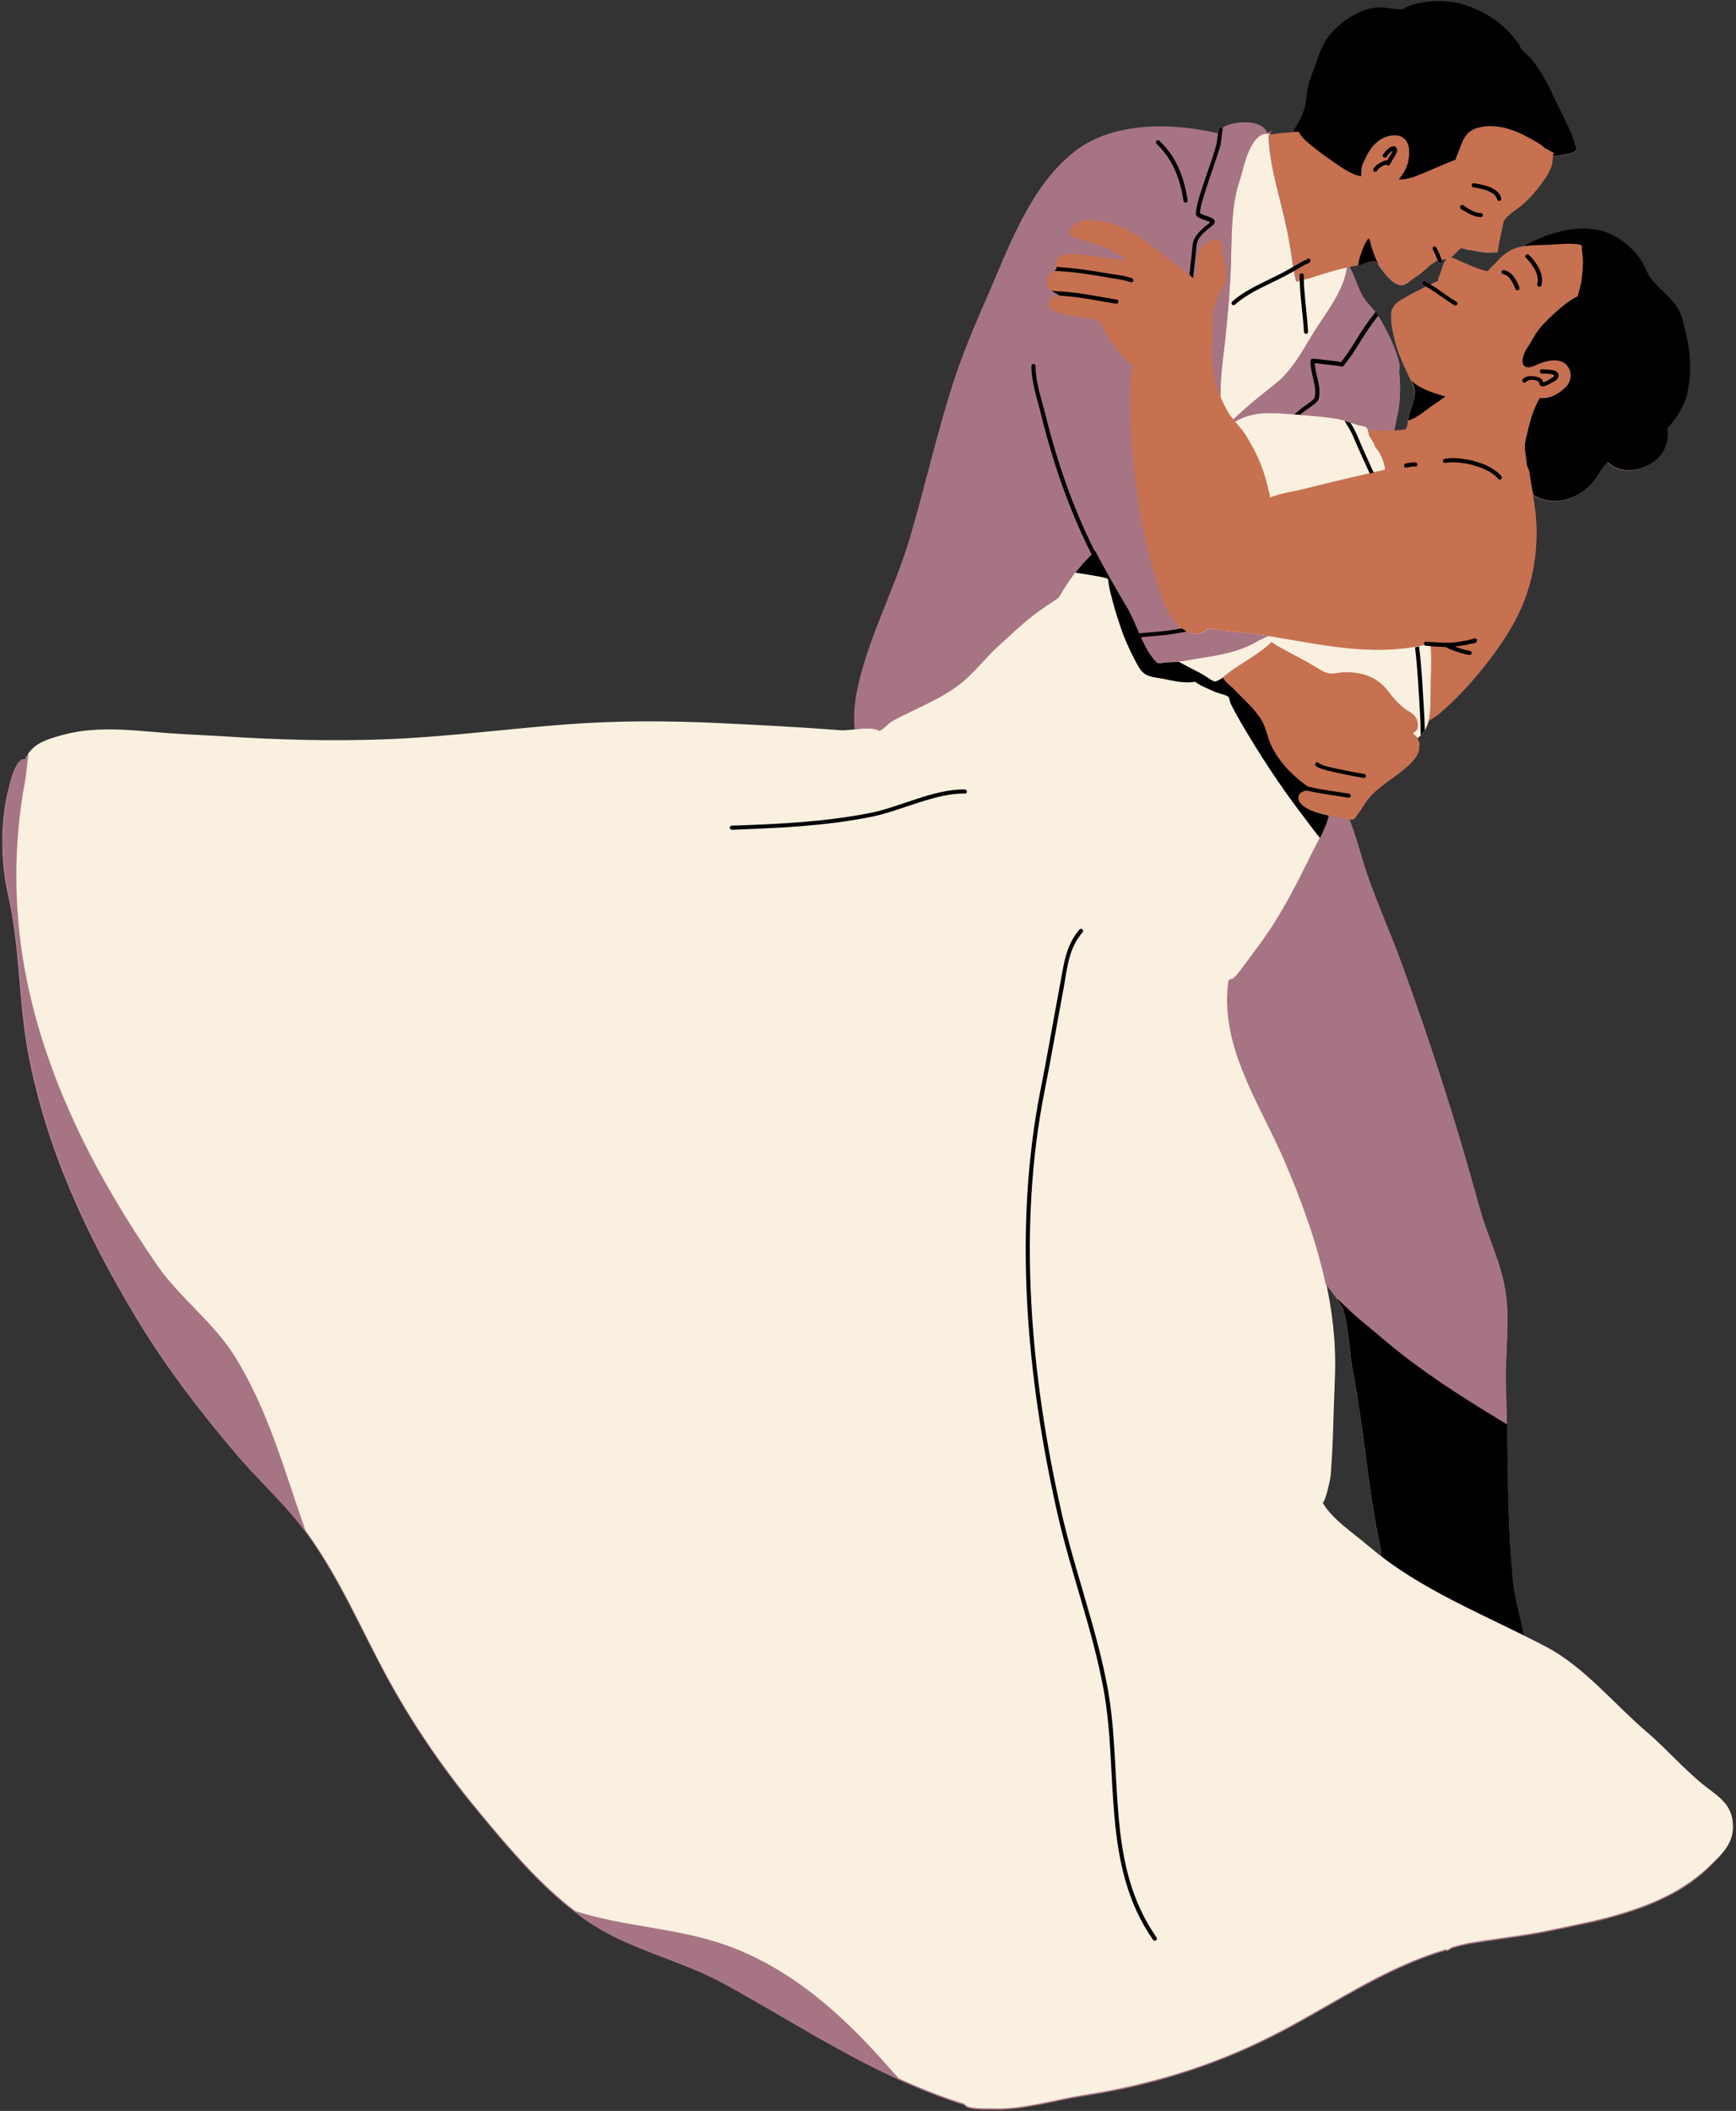<?xml version="1.0" encoding="UTF-8" standalone="no"?><svg xmlns="http://www.w3.org/2000/svg" xmlns:xlink="http://www.w3.org/1999/xlink" fill="#000000" height="1079.4" preserveAspectRatio="xMidYMid meet" version="1" viewBox="-1.4 -0.6 888.0 1079.4" width="888" zoomAndPan="magnify"><rect x="-1.4" y="-0.6" width="888.0" height="1079.4" fill="#333333" stroke="none"/><g id="change1_1"><path d="M884.5,929.2c-1.5-8.2-8-12-14-16.7c-10.5-8.3-19.4-18.8-29.6-27.5c-16.5-14.1-32.2-33.5-51.5-43.6 c-3.8-2-7.6-3.9-11.4-5.8c0,0,0,0,0,0c-1.8-9.6-4.8-18.8-5.7-28.6c-0.3-3-0.5-6-0.7-8.9c0-0.6-0.1-1.3-0.1-1.9 c-0.2-2.9-0.4-5.7-0.5-8.6c0-0.5,0-1-0.1-1.5c-0.1-2.6-0.2-5.2-0.3-7.8c0-0.5,0-1-0.1-1.6c-0.1-2.8-0.2-5.7-0.3-8.5 c0-0.7,0-1.5-0.1-2.2c-0.1-2.6-0.1-5.3-0.2-7.9c0-0.5,0-1,0-1.6c0-2.5-0.1-5-0.1-7.5c0-1.3,0-2.6-0.1-3.9c0,0,0-0.1,0-0.1 c-0.1-5.7-0.2-11.4-0.3-17.1c0,0,0,0,0,0c-0.1-6.6-0.3-13.3-0.5-20c-0.5-15.3,2-30.7,0.1-46c-2-16.2-9.4-29.6-13.6-45.1 c-11.4-41.7-24.3-82-39.1-122.8c-5.9-16.4-13.2-32.4-18.8-48.9c-2.8-8.3-5.1-17.9-8.6-26.6c0.5,0,0.9,0,1.4,0 c1.2-0.1,1.9-1.6,2.5-2.4c2.2-2.7,3.8-6,6-8.6c5.5-6.5,13.7-10.6,19.9-16.4c2.3-2.1,5.2-5.1,5.7-8.3l0.2-2.7 c0.3,0.2-0.1-0.7-0.2-1.1c-0.1-0.7-0.5-1.4-0.9-2c0.6-0.5,1.2-1,1.7-1.5c0,0,0,0,0,0c0.1-0.1,0.2-0.2,0.3-0.3 c0.1-0.1,0.2-0.2,0.3-0.3c0.2-0.3,0.5-0.5,0.7-0.8c0.1-0.1,0.2-0.2,0.3-0.4c0.2-0.3,0.4-0.5,0.5-0.8c0,0,0,0,0,0 c0,0,0.1-0.1,0.1-0.1c0.8-1.5,1.4-3,1.8-4.5c2.1-1.5,4.3-2.7,6.2-4.4c7.1-6.1,13.8-13.2,19.8-20.4c8.3-10.1,16.5-21.6,21.7-33.6 c6.7-15.3,8.8-32.9,6.9-49.3c-0.3-2.6-0.7-5.3-1.1-7.9c0,0,0,0,0,0c5.2,3,11.1,4.1,18,1.9c4.8-1.5,9.5-4.7,12.6-8.6 c2.7-3.4,4.4-7.3,7.6-10.1c7.9,8.1,24.3,3.5,28.9-6.7c1.4-3.2,2.2-7,1.4-10.4c4.8-5.2,8.7-11.4,10.2-17.8c2.5-10.7,1.8-22-1-32.5 c-0.9-3.5-1.5-7.4-3.3-10.6c-3.6-6.4-10.1-10.5-14.4-16.3c-1.9-2.6-2.9-5.8-4.6-8.6c-3.1-5.3-8.5-9.8-13.8-12.8 c-11.7-6.5-26.3-3.9-38.1,1c-2.8,1.2-5.7,2.4-8.2,4.2c-1.9,0.3-3.7,0.8-5.4,1.5c-3.8,1.6-7,4.7-9.6,7.7c-0.9,1-2.5,2.2-3.1,3.4 c-0.3,0.7-4.1-0.6-4.6-0.8c-3.3-1.2-6.5-2.6-9.8-4c-1.5-0.6-3.1-1.7-4.7-1.9c-0.2,0-0.3,0-0.5,0c1.4-0.7,2.3-1.9,3.4-3 c0.5-0.5,1.4-1.4,1.9-1.8c0.5-0.4,2.9,0.5,3.4,0.6c3.8,0.4,7.4,1.6,11.3,1.6c0.9,0,1.8-0.1,2.7-0.2c0.1,0,1.5,0,1.5,0 c0.4-3.8,1.4-7.7,2.2-11.5c0.3-1.4,0.5-3.9,1.4-5.1c2.3-3.1,6.5-5.5,9.3-7.9c3.6-3.1,6.6-6.6,9.4-10.4c2.3-3,4.4-6.2,5.5-9.9 c0.2-0.9,0.3-2.9,0.6-4.4c0.5,0,1.1,0.1,1.5,0.1c1.8-0.1,3.6-0.6,5.4-0.9c1.3-0.2,2.6-0.6,3.8-1.1c0.6-0.2,1.1-1.3,1.5-0.9 c-0.2-0.1-0.4-1.8-0.5-2c-0.7-1.9-1.1-3.9-1.9-5.8c-2.9-7-6.5-13.6-9.7-20.5c-2.8-6.2-6.5-12.6-10.6-17.9c-1.7-2.2-4.1-3.6-5.7-5.7 c-0.4-0.5-0.4-1.3-0.8-1.9c-1.5-2.2-3.2-4.3-5-6.3c-6.8-7.4-17.3-13.3-27.2-15.4c-6.5-1.4-14.3-1-20.8,0.5c-1.6,0.4-3.1,0.9-4.6,1.6 c-0.7,0.3-1.9,1.3-2.7,1.3c-4.5,0-8.9-1.4-13.5-0.9c-8.8,1-18.1,7.5-23.5,14.2c-3.9,4.9-5.9,10.9-7.8,16.7c-1.1,3.2-2.5,6.4-3.2,9.7 c-0.7,3.2-0.8,6.5-1.5,9.7c-1,4.5-3.2,8.6-5.8,12.3l0.1,1c-4.4,0.3-8.8,0.6-13.1,1.4c0.4-0.1,0.9-0.2,1.4-0.2 c-0.4-0.2-0.8-0.3-1.4-0.4c0.1,0,0.2,0,0.4,0.1c0.3-0.4,0.7-0.7,1-1c0.1-0.1,0.7-0.6,0.7-0.6l-2.6,1.2c-2.9-7.3-17.1-6.3-22.6-2.9 c-0.3,0.2-0.4,0.5-0.5,0.8c-0.3-0.5-0.9-0.7-1.4-0.4c-0.1,0.1-0.3,0.2-0.5,0.5c-0.1,0.2-0.2,0.5-0.3,1.1c-0.1,0.3-0.1,0.7-0.2,1.1 c-22.7-5.4-52.6-6-72.1,8.6c-20.3,15.2-31.5,41.5-41,64.1c-7.3,17.2-15.1,33.9-21,51.7c-9.1,27.3-15.2,55.5-23.4,83.1 c-7.7,25.7-20.8,49.7-26.5,75.9c-1.5,7-2.2,14-1.5,21.2c0,0.1,0,0.2,0,0.2c0.4,0,0.8-0.1,1.2-0.1c-3.3,0.3-6.6,0.8-8.6,0.6 c-20.4-1.5-40.7-2.6-61.2-3.6c-26.2-1.2-52.7-1.4-78.9,0.6c-30.7,2.4-61.2,6.5-92,7.6c-27.8,1.1-56,0.3-83.8-1.5 c-7.3-0.5-14.6-0.8-21.9-1.2c-20.2-1.1-40.3-4.9-60.1,0.5c-6.8,1.8-13.7,3.7-17.5,9.4c0,0,0,0,0,0c-0.3,0.5-0.6,1-0.9,1.5 c0,0,0,0.1-0.1,0.1c-0.3,0.5-0.5,1.1-0.8,1.7c-4.7-2-7.9,13.2-8.4,15.2c-4.2,16.4-3.9,36.9-0.2,53.2c6.3,27.4,5.3,55.2,10.6,82.7 c9.4,48.3,29.4,91.3,54.5,133.2c15.4,25.6,33.4,49.2,52.8,71.8c0.7,0.8,1.4,1.7,2.2,2.5c0.2,0.2,0.4,0.5,0.6,0.7 c0.5,0.6,1.1,1.2,1.6,1.8c0.2,0.2,0.4,0.4,0.6,0.6c0.6,0.6,1.1,1.3,1.7,1.9c0.1,0.1,0.2,0.2,0.3,0.3c9.3,10,19.1,19.5,27.3,30.6 c0,0,0,0,0,0c0.5,0.6,0.9,1.2,1.4,1.9c16.5,23.1,27.4,49.1,40.9,73.8c13.2,24.1,28.8,46.7,46.4,67.9c14.7,17.7,30.3,36.4,48.8,50.6 c0.8,0.6,1.5,1.2,2.3,1.8c0.9,0.6,1.7,1.3,2.6,1.9c0.4,0.3,0.8,0.6,1.3,0.9c1.2,0.8,2.3,1.6,3.5,2.3c20.7,13.2,45.6,18.3,67.2,30.2 c1.7,0.9,3.3,1.8,5,2.8c0.4,0.2,0.9,0.5,1.3,0.7c1.5,0.8,2.9,1.6,4.4,2.5c0.2,0.1,0.4,0.2,0.6,0.3c1.6,0.9,3.1,1.8,4.7,2.7 c0.6,0.4,1.3,0.7,1.9,1.1c0.9,0.5,1.9,1.1,2.8,1.6c32.9,19.1,65.5,38.9,102.1,50.2c0.9,2.8,12.1,2.2,14.3,2.3 c15,0.6,31.8-4.6,46.7-6.9c33.6-5.2,65.2-14.8,95.6-30c29.8-14.9,57.5-35.2,89.8-44.5c0.3,1.1,2.2-0.9,3.3-1.2 c2.9-0.7,5.7-1.6,8.7-2.1c9.7-1.7,19.6-2.9,29.4-4.4c7.7-1.2,15.3-2.9,23-4.5c6-1.3,12.1-2.5,18.1-4.1c18.9-5.2,36.6-11.8,51.2-25.4 C880.5,946.5,886.6,941,884.5,929.2z M698.4,219.9C698.4,219.9,698.4,219.9,698.4,219.9C698.4,219.9,698.4,219.9,698.4,219.9 C698.4,219.9,698.4,219.9,698.4,219.9z M693,135.1c1.6-0.3,3.9-1.4,5.9-1.9c0,0,0,0,0,0c0.2-0.1,0.4-0.1,0.6-0.1c0,0,0.1,0,0.1,0 c0.2,0,0.3-0.1,0.5-0.1c0,0,0.1,0,0.1,0c0.2,0,0.3,0,0.4,0c0.1,0,0.1,0,0.2,0c0.1,0,0.3,0,0.4,0c0.1,0,0.1,0,0.2,0 c0.1,0,0.2,0.1,0.3,0.1c0.1,0,0.1,0,0.2,0c0.1,0,0.2,0.1,0.3,0.2c0,0,0.1,0,0.1,0.1c0.1,0.1,0.3,0.2,0.4,0.3 c0.3,0.3,0.6,0.7,0.8,1.1c0.1,0.1,0.1,0.2,0.2,0.3c0.3,0.4,0.6,0.8,0.9,1.2c0,0,0,0,0,0c2.7,3.7,6.2,8.3,10.2,9 c2.8,0.5,5.4-2.8,7.6-4c3.9-2.3,7-6.2,10.9-8.4c0.2-0.1,0.4-0.2,0.6-0.3c0.1,0.2,0.1,0.4,0.2,0.6c0.2,0.6,0.7,0.9,1.3,0.7 c0.6-0.2,0.9-0.7,0.7-1.3c0-0.1-0.1-0.3-0.1-0.4c0.9-0.1,1.9-0.2,2.8-0.4c-2.1,1.4-2.6,5.4-3.4,7.3c-0.4,1-1.5,3.2-1.2,4.3 c-1.5,0.2-2.7,0.9-3.9,1.6c-0.9-0.5-1.8-1.1-2.8-1.6c-0.5-0.3-1.2-0.1-1.4,0.5c-0.3,0.5-0.1,1.2,0.5,1.4c0.5,0.3,1,0.5,1.5,0.8 c-3.7,1.8-7.4,3.5-11,5.7c-2.3,1.4-5.1,2.6-6.1,5.3c-0.1-0.1-0.5,0.9-0.6,1c-0.3,1.2-0.2,2.6-0.2,3.9c0,3.2,0.6,6.2,1.3,9.3 c1.8,8.2,5.3,15.4,8.8,22.8c0.4,0.9,0.8,1.7,1.2,2.6c2.2,4.8-1.6,10.8-2.5,16.1c0,0.2-0.1,0.5-0.1,0.8c0,0.3-0.1,0.6-0.1,0.9 c-0.2,1.6-0.4,3.4-1.1,4.5c0.1-0.2-0.5,0.2-1.3,0.3c-1.3,0.2-2.5,0.3-3.8,0.3c-0.3,0-0.5,0-0.8,0c0.6-3.1,1.3-6.2,1.9-9.2 c1.2-6.4,1.3-13.2,0.7-19.7c-0.2-1.9,0.4-3.9-0.1-5.8c-2-8-6.4-17.2-10.9-24.2c0,0-0.1-0.1-0.1-0.1c-0.2-0.3-0.4-0.7-0.7-1 c-2.1-2.9-4.9-5.3-6.8-8.4c-2.8-4.8-4.1-10.5-7-15.3C690.4,135.5,691.7,135.3,693,135.1z M630.2,215.1c-0.3-0.3-0.6-0.7-0.9-1 C629.6,214.4,629.9,214.8,630.2,215.1L630.2,215.1z M629.3,214.1C629.3,214.1,629.3,214.1,629.3,214.1c0.5-0.5,1-1,1.5-1.5 C630.3,213.1,629.8,213.6,629.3,214.1z M687.7,136.1C687.7,136.1,687.7,136.1,687.7,136.1c-1.5,0.3-2.9,0.7-4.4,1.1 C684.7,136.8,686.2,136.4,687.7,136.1z M683,137.2c-2.8,0.7-5.7,1.6-8.5,2.5C677.4,138.8,680.2,138,683,137.2z M676.9,416.1 c0,0-0.1,0-0.1,0c-0.3-0.1-0.5-0.1-0.8-0.2c-0.1,0-0.1,0-0.2,0C676.1,415.9,676.5,416,676.9,416.1z M668.2,413.3 c-0.4-0.2-0.8-0.4-1.2-0.7c0.5,0.3,1.1,0.6,1.6,0.8C668.5,413.4,668.3,413.4,668.2,413.3z M670,414.1c-0.2-0.1-0.3-0.1-0.5-0.2 c-0.1-0.1-0.3-0.1-0.4-0.2c0.5,0.2,1,0.4,1.6,0.6C670.4,414.3,670.2,414.2,670,414.1z M672.3,414.9c-0.3-0.1-0.5-0.2-0.8-0.3 c-0.2-0.1-0.4-0.1-0.6-0.2c0,0,0,0,0,0c0.6,0.2,1.2,0.4,1.8,0.6C672.6,415,672.4,415,672.3,414.9z M674.6,415.6 c-0.3-0.1-0.5-0.1-0.8-0.2c-0.1,0-0.3-0.1-0.4-0.1C673.8,415.3,674.2,415.5,674.6,415.6C674.6,415.6,674.6,415.6,674.6,415.6z M698.2,789.6c-7.2-6.2-18.6-13.6-23.2-22c1.3-0.5,3.8-10.9,4.1-14.4c1.2-16.2,1.3-32.5,2.1-48.7c0.8-16.5-1-32.7-4.3-48.6 c0,0,0,0,0,0c1.7,2.4,3.9,5,5.8,7.7c0.2,0.3,0.4,0.5,0.5,0.8c0,0,0.1,0.1,0.1,0.1c0.1,0.2,0.3,0.4,0.4,0.7c0,0.1,0.1,0.1,0.1,0.2 c0.1,0.2,0.2,0.4,0.4,0.6c0.1,0.1,0.1,0.2,0.2,0.3c0.1,0.2,0.2,0.3,0.3,0.5c0.1,0.1,0.1,0.2,0.2,0.4c0.1,0.2,0.2,0.3,0.2,0.5 c0.1,0.1,0.1,0.3,0.2,0.4c0.1,0.1,0.1,0.3,0.2,0.4c0.1,0.2,0.1,0.3,0.2,0.5c0,0.1,0.1,0.2,0.1,0.3c0.1,0.3,0.2,0.5,0.2,0.8 c2.7,9.9,2.8,21.2,4.8,31.4c5.5,29,7.5,58.5,13.5,87.4c0.4,1.9,0.7,4.1,1,6.5C702.9,793.4,700.5,791.5,698.2,789.6z M709.5,798.3 c2.8,2,5.6,3.9,8.5,5.8C715.1,802.2,712.2,800.3,709.5,798.3z M726.6,809.3c4.6,2.7,9.2,5.2,14,7.7 C735.9,814.6,731.2,812,726.6,809.3z" fill="#a77483"/></g><g id="change2_1"><path clip-rule="evenodd" d="M687.7,136.1c-1.6,12-10.8,23.3-16.9,33c-6.3,10.2-11,19.8-20.7,27.3c-6.7,5.2-13.1,10.4-19.3,16.2 c-1.9,1.7-3.6,3.7-5.1,5.8c-0.1,0.1-2.6,3.5-2.7,3.4c-1.5-2.6-0.5-7.8-0.4-10.5c0.3-8.7,0.2-17.4,1.3-26.1 c1.9-15.5,3.5-31.6,4.2-47.2c0.6-13,0-27.1,2.8-39.8c0.6-2.6,1.4-5.2,2.2-7.8c1.8-5.8,5.1-23.5,14.3-22.6c0.6,0.1,1,0.2,1.4,0.4 c-0.5,0.1-0.9,0.1-1.4,0.2c0.5,17,6.6,33.7,9.8,50.3c1.1,5.6,2,11.3,2.8,16.9c0.3,1.8,0.6,3.6,1,5.4c0.1,0.6,0.3,1.1,0.4,1.7 c0,0.1,0.3,0.7,0.3,0.8c2.3-1.1,5.6-1.4,8-2.3C675.8,139.3,681.7,137.4,687.7,136.1z" fill="#f9f0df" fill-rule="evenodd"/></g><g id="change3_1"><path clip-rule="evenodd" d="M872.1,954.4c-14.6,13.6-32.2,20.2-51.2,25.4c-6,1.6-12,2.8-18.1,4.1c-7.6,1.6-15.2,3.3-23,4.5 c-9.8,1.6-19.7,2.7-29.4,4.4c-3,0.5-5.8,1.3-8.7,2.1c-1.1,0.3-3,2.3-3.3,1.2c-32.4,9.3-60.1,29.6-89.8,44.5 c-30.4,15.3-62,24.8-95.6,30c-14.8,2.3-31.7,7.6-46.7,6.9c-2.2-0.1-13.4,0.5-14.3-2.3c-44.2-13.7-82.5-39.7-122.7-61.9 c-21.6-11.9-46.5-17-67.2-30.2c-22.8-14.6-41.4-36.8-58.5-57.4c-17.5-21.1-33.2-43.8-46.4-67.9c-13.5-24.8-24.4-50.8-40.9-73.8 c-10.5-14.6-24-26.6-35.6-40.2c-19.4-22.6-37.4-46.2-52.8-71.8C42.9,630.4,22.9,587.4,13.5,539c-5.4-27.6-4.4-55.3-10.6-82.7 c-3.7-16.3-4-36.8,0.2-53.2c0.5-2,3.8-17.2,8.4-15.2c3.1-8.3,11.3-10.5,19.2-12.7c19.8-5.4,40-1.6,60.1-0.5 c7.3,0.4,14.6,0.8,21.9,1.2c27.8,1.8,56,2.6,83.8,1.5c30.8-1.2,61.3-5.3,92-7.6c26.2-2,52.7-1.9,78.9-0.6c20.5,1,40.8,2,61.2,3.6 c4.8,0.4,15.9-2.5,19.9,0.4c2.6-1.4,4.4-3.9,6.9-5.3c11.5-6.2,24.1-10.8,34.5-18.9c7.4-5.8,13.1-13.7,20.2-20 c6.5-5.8,12.8-12,19.9-17.1c2.3-1.6,4.6-3.2,6.9-4.7c0.7-0.4,1.3-0.9,2-1.3c0.1-0.1,1.2-1,1.2-0.9c3.2-5.4,6.6-10.7,10.7-15.5 c2.5-2.9,5.1-5.7,7.8-8.5c5.2,10,10.8,19.7,16.5,29.3c5,8.4,7.9,20.8,15,27.7c0.9,0.9,3.6,0.1,4.6,0c3.7-0.1,7.1-0.2,10.7-0.8 c12.4-2.2,25.7-3.3,36.6-9.9c1.3-0.8,3.5-1.6,5.4-2.6c-0.2,0-0.5-0.1-0.7-0.1c-6.7-1-13.4-2-20.2-2.4c-2.5-0.2-4.8-0.9-7.3-1.1 c-0.8-0.1-1.7-0.1-2.5,0c-0.3,0.1-0.8,0.8-0.8,0.5c-9,6.8-18.3-5.2-21-12.3c-0.8-2.1-1.5-4.2-2.2-6.3c-0.7-2.2-1.5-4.4-2.2-6.6 c-3.8-11.9-6.6-24.2-8.7-36.6c4.3-3.9,8.5-7.8,12.4-12c5.7-6.1,12-11.8,17.9-17.7c2-2,4.3-3.8,6.4-5.6c0.7-0.6,1.4-1.2,2.2-1.8 c0.4-0.3,1.7-1,1.2-0.9c1.6-1.8,3.6-3.2,5.4-4.7c10.2-7.9,20.9-6.8,32.8-5.9c7.6,0.6,14.8,1,22.4,2.3c3.8,0.6,7.6,2.2,11.2,3.3 c1,0.3,3.3,0.4,4,1.1c1.1,1.1,0.7,3.2,1.4,4.5c0.3,0.6,3.2,4.9,2.7,5.3c8.4,9.2,5.1,22.8,7.3,34.1c2.2,11.7,9.2,22.8,13.6,33.6 c2.9,7.1,3.9,14.7,5.9,22c3.1,11.1,1.9,25.4,1.8,36.9c-0.1,6.2,0.3,12.7-2.9,18.4c-0.8,1.5-2.2,2.9-3.9,4.2c0-0.1-0.1-0.1-0.1-0.2 c-0.6-0.8-1.4-1.6-2.3-2.3c0.3-0.3,0.6-0.5,1-0.7c2.5-1.5,1.8-5.6,0.5-7.5c-1.5-2.2-4.2-3.1-6.2-4.8c-2.7-2.3-5-4.7-7.1-7.5 c-5.6-7.6-12.5-10.4-22-10.6c-2.7-0.1-7,1.2-9.5,0.5c-2.9-0.8-6.2-3.1-8.7-4.6c-4.8-2.8-9.7-5.2-14.5-7.9c-1.5-0.8-3-1.7-4.4-2.6 c-0.1,0-0.8-0.6-1.2-1c-5.3,5.2-12.8,9.4-18.8,13.4c-2.1,1.4-4.1,3.2-6.3,4.7c0.6,1.9,4.2,4.5,5.2,5.5c4.8,5.2,10.7,10,14.4,16.1 c2.6,4.2,3,9,5.2,13.4c3.9,8,10.3,14.7,17.5,19.9c1.2,0.9,2.5,1.9,4,2.9c-1.3-0.1-2.6-0.1-3.9,0.1c-1.6,0.2-4,1.5-3.8,3.4 c0.2,2.7,2.4,4.5,4.5,5.7c3.2,1.8,7.3,2.9,11.3,3.8c-1.6,6.7-5.6,13.1-8.5,19.2c-7.6,15.6-15.5,31.2-25.7,45.2 c-3.6,4.9-7.2,9.8-10.9,14.7c-1,1.4-2.2,2.8-3.4,3.9c-0.8,0.7-2.6,0.6-2.7,1.6c-4.5,33.4,15.9,62.3,28.4,91.2 c15.5,35.8,27.6,73,25.8,112.3c-0.7,16.2-0.8,32.5-2.1,48.7c-0.3,3.4-2.8,13.9-4.1,14.4c4.6,8.4,16,15.8,23.2,22 c26.6,22.8,60.6,35.7,91.2,51.8c19.3,10.1,35,29.6,51.5,43.6c10.2,8.7,19.1,19.2,29.6,27.5c6,4.7,12.5,8.5,14,16.7 C886.6,941,880.5,946.5,872.1,954.4z" fill="#f9f0df" fill-rule="evenodd"/></g><g id="change1_2"><path d="M778,835.5c-24.8-12.3-50.8-23.5-72.8-40.3c-0.3-2.4-0.6-4.6-1-6.5c-6-29-7.9-58.4-13.5-87.4 c-1.9-10.2-2.1-21.5-4.8-31.4c-1.1-4.1-6-9.5-9.2-13.9c-4.7-21.8-12.5-43-21.4-63.7c-12.5-28.9-32.9-57.8-28.4-91.2 c0.1-1,1.9-0.9,2.7-1.6c1.3-1.1,2.4-2.6,3.4-3.9c3.7-4.8,7.3-9.8,10.9-14.7c10.2-14,18.1-29.7,25.7-45.2c3-6.1,7-12.5,8.5-19.2 c1.9,0.4,3.7,0.8,5.4,1.2c1.6,0.4,3.6,0.8,5.4,0.9c3.5,8.6,5.8,18.3,8.6,26.6c5.6,16.5,12.9,32.5,18.8,48.9 c14.8,40.7,27.7,81.1,39.1,122.8c4.2,15.5,11.6,28.8,13.6,45.1c1.9,15.2-0.6,30.7-0.1,46c1.1,33.3,0.3,65.9,3.3,99.1 C773.2,816.8,776.2,825.9,778,835.5z M629.3,214.1c0.3,0.3,0.6,0.7,0.9,1c9.3-5.6,19.1-4.7,29.8-3.8c7.6,0.6,14.8,1,22.4,2.3 c3.8,0.6,7.6,2.2,11.2,3.3c1,0.3,3.3,0.4,4,1.1c0.5,0.5,0.7,1.2,0.8,1.9c1.1,0,2.6-0.2,2.9-0.2c3.5,0.1,7,0,10.5-0.1 c0.6-3.1,1.3-6.2,1.9-9.2c1.2-6.4,1.3-13.2,0.7-19.7c-0.2-1.9,0.4-3.9-0.1-5.8c-2-8-6.5-17.3-10.9-24.3c-2.2-3.4-5.4-5.9-7.5-9.4 c-2.9-4.9-4.1-10.5-7-15.4l-1.2-0.6c-1.2,12.3-10.8,24.1-17,34c-6.3,10.2-11,19.8-20.7,27.3c-6.7,5.2-13.1,10.4-19.3,16.2 C630.3,213.1,629.8,213.6,629.3,214.1z M647.2,324.7c-0.2,0-0.5-0.1-0.7-0.1c-6.7-1-13.4-2-20.2-2.4c-2.5-0.2-4.8-0.9-7.3-1.1 c-0.8-0.1-1.7-0.1-2.5,0c-0.3,0.1-0.8,0.8-0.8,0.5c-9,6.8-18.3-5.2-21-12.3c-0.8-2.1-1.5-4.2-2.2-6.3c-0.7-2.2-1.5-4.4-2.2-6.6 c-3.8-11.9-6.6-24.2-8.7-36.6c4.3-3.9,8.5-7.8,12.4-12c5.7-6.1,12-11.8,17.9-17.7c2-2,4.3-3.8,6.4-5.6c0.7-0.6,1.4-1.2,2.2-1.8 c0.4-0.3,1.7-1,1.2-0.9c0.3-0.3,0.6-0.6,0.9-0.9c-1-2.7-0.1-7.2,0-9.7c0.3-8.7,0.2-17.4,1.3-26.1c1.9-15.5,3.5-31.6,4.2-47.2 c0.6-13,0-27.1,2.8-39.8c0.6-2.6,1.4-5.2,2.2-7.8c1.8-5.8,5.1-23.5,14.3-22.6c0.1,0,0.2,0,0.4,0.1c0.3-0.4,0.7-0.7,1-1 c0.1-0.1,0.7-0.6,0.7-0.6l-2.6,1.2c-2.9-7.3-17.1-6.3-22.6-2.9c-1,0.6-0.5,2.5-1.4,3.4c-22.8-5.7-53.7-6.7-73.6,8.2 c-20.3,15.2-31.5,41.5-41,64.1c-7.3,17.2-15.1,33.9-21,51.7c-9.1,27.3-15.2,55.5-23.4,83.1c-7.7,25.7-20.8,49.7-26.5,75.9 c-1.5,7-2.2,14-1.5,21.2c0,0.1,0,0.2,0,0.2c4.8-0.5,10-0.9,12.5,0.9c2.6-1.4,4.4-3.9,6.9-5.3c11.5-6.2,24.1-10.8,34.5-18.9 c7.4-5.8,13.1-13.7,20.2-20c6.5-5.8,12.8-12,19.9-17.1c2.3-1.6,4.6-3.2,6.9-4.7c0.7-0.4,1.3-0.9,2-1.3c0.1-0.1,1.2-1,1.2-0.9 c3.2-5.4,6.6-10.7,10.7-15.5c2.5-2.9,5.1-5.7,7.8-8.5c5.2,10,10.8,19.7,16.5,29.3c5,8.4,7.9,20.8,15,27.7c0.9,0.9,3.6,0.1,4.6,0 c3.7-0.1,7.1-0.2,10.7-0.8c12.4-2.2,25.7-3.3,36.6-9.9C643.1,326.6,645.3,325.8,647.2,324.7z" fill="#a77483"/></g><g id="change4_1"><path clip-rule="evenodd" d="M724.5,378.9c0.1,0.4,0.5,1.3,0.2,1.1l-0.2,2.7c-0.6,3.2-3.4,6.2-5.7,8.3c-6.2,5.7-14.4,9.9-19.9,16.4 c-2.2,2.6-3.8,5.9-6,8.6c-0.6,0.8-1.3,2.3-2.5,2.4c-2,0.2-4.7-0.5-6.7-0.9c-5.2-1.2-12-2.2-16.7-4.9c-2.2-1.3-4.4-3.1-4.5-5.7 c-0.1-1.9,2.3-3.2,3.8-3.4c1.3-0.1,2.6-0.1,3.9-0.1c-1.4-1-2.7-2-4-2.9c-7.2-5.2-13.6-11.8-17.5-19.9c-2.1-4.4-2.6-9.2-5.2-13.4 c-3.7-6-9.6-10.9-14.4-16.1c-1-1-4.7-3.6-5.2-5.5c2.2-1.5,4.2-3.3,6.3-4.7c6.1-4,13.5-8.2,18.8-13.4c0.4,0.4,1.1,1,1.2,1 c1.4,1,2.9,1.8,4.4,2.6c4.8,2.7,9.8,5.1,14.5,7.9c2.6,1.5,5.9,3.8,8.7,4.6c2.5,0.7,6.8-0.6,9.5-0.5c9.5,0.2,16.4,2.9,22,10.6 c2.1,2.8,4.4,5.3,7.1,7.5c2,1.7,4.7,2.6,6.2,4.8c1.3,1.9,2.1,6-0.5,7.5c-0.4,0.2-0.7,0.5-1,0.7c0.9,0.7,1.7,1.4,2.3,2.3 C724,377.3,724.3,378.1,724.5,378.9z M807.8,127.5l0-2.5c-0.1,0.1-0.8-0.6-1.2-0.6c-1.1-0.2-2.3-0.2-3.5-0.3 c-3.7-0.2-7.3,0.2-11,0.4c-6.2,0.4-13.5-0.2-19.3,2.2c-3.8,1.6-7,4.7-9.6,7.7c-0.9,1-2.5,2.2-3.1,3.4c-0.3,0.7-4.1-0.6-4.6-0.8 c-3.3-1.2-6.5-2.6-9.8-4c-1.5-0.6-3.1-1.7-4.7-1.9c-0.2,0-0.3,0-0.5,0c1.4-0.7,2.3-1.9,3.4-3c0.5-0.5,1.4-1.4,1.9-1.8 c0.5-0.4,2.9,0.5,3.4,0.6c3.8,0.4,7.4,1.6,11.3,1.6c0.9,0,1.8-0.1,2.7-0.2c0.1,0,1.5,0,1.5,0c0.4-3.8,1.4-7.7,2.2-11.5 c0.3-1.4,0.5-3.9,1.4-5.1c2.3-3.1,6.5-5.5,9.3-7.9c3.6-3.1,6.6-6.6,9.4-10.4c2.3-3,4.4-6.2,5.5-9.9c0.3-1.2,0.3-5,1.2-5.9l-4.6-2.4 c-2.1-2-4.9-3.4-7.4-4.9c-8-4.6-18.2-8.3-27.5-5.4c-6,1.9-7.3,6.5-9.2,11.7c-0.2,0.4-1.9,4-1.5,4.4c-7.3,2.7-14.3,6.2-21.6,8.9 c-1.4,0.5-8.7,2.2-7.2,0.6c3.6-3.9,5.2-9.1,4.9-14.4c-0.3-4.4-3-7.5-7.4-7.5c-6.8,0.1-11.9,5.1-14.6,11c-0.9,1.9-2.2,3.9-2.4,6.1 c-0.1,0.9,0,1.8-0.2,2.8c-0.1,0.3,0.4,1,0.1,1c-4.3-0.6-8.5-3.4-12-5.8c-4-2.7-7.9-5.4-11.6-8.4c-2.8-2.3-6.9-5.1-8.3-8.5 c-5.2,0.4-10.5,0.6-15.5,1.6c0.5,17,6.6,33.7,9.8,50.3c1.1,5.6,2,11.3,2.8,16.9c0.3,1.8,0.6,3.6,1,5.4c0.1,0.6,0.3,1.1,0.4,1.7 c0,0.1,0.3,0.7,0.3,0.8c2.3-1.1,5.6-1.4,8-2.3c7.6-2.5,15.3-4.9,23.2-6.2c2.8-0.5,7.9-3.6,9.7-1.4c3,3.6,7.1,10.6,12.1,11.5 c2.8,0.5,5.4-2.8,7.6-4c3.9-2.3,7-6.2,10.9-8.4c1.5-0.8,3.6-0.7,5.5-1.1c-2.1,1.4-2.6,5.4-3.4,7.3c-0.4,1-1.5,3.2-1.2,4.3 c-1.9,0.3-3.2,1.3-4.9,2.1c-4.2,2-8.2,3.9-12.2,6.3c-2.3,1.4-5.1,2.6-6.1,5.3c-0.1-0.1-0.5,0.9-0.6,1c-0.3,1.2-0.2,2.6-0.2,3.9 c0,3.2,0.6,6.2,1.3,9.3c2,9.2,6.1,17,10,25.4c2.2,4.8-1.6,10.8-2.5,16.1c-0.3,1.8-0.3,4.7-1.4,6.2c0.1-0.2-0.5,0.2-1.3,0.3 c-1.3,0.2-2.5,0.3-3.8,0.3c-3.8,0.2-7.5,0.2-11.3,0.1c-0.3,0-1.9,0.2-2.9,0.2c0.1,0.9,0.2,1.8,0.6,2.5c0.3,0.6,3.2,4.9,2.7,5.3 c3.2,3.5,4.7,7.6,5.4,12c-13.7,3.2-27.5,6.3-41.1,9.8c-6.1,1.5-12.2,2.3-18,4.5c-0.1,0.3,0-0.7,0.1-1c0-0.6-0.3-1.3-0.5-1.9 c-0.4-1.9-0.9-3.7-1.4-5.6c-1.5-5.6-3.5-10.8-6.2-15.9c-1.9-3.4-3.7-7-6.1-10.1c-2.4-3.1-5.3-5.9-7.3-9.3c-5.2-9-7.4-17.7-8.5-27.8 c-0.1-0.6,0.2-2.7,0.2-3.7c0.2-3.4,0.4-6.8,0.4-10.1c0-2.3-0.4-4.9-0.1-7.2c0.4-3.7,1.9-8.1,3.5-11.5c1.2-2.5,3.1-4.9,3.6-7.7 c0.7-3.6-0.9-8.3-1.7-11.8c-0.5-2.1,0.3-5.7-1.4-7.4c-2.4-2.5-6.1,0-8,1.8c-1.9,1.9-3.5,5.2-3.7,7.9c-0.2,1.7,0.2,3.3-0.1,5 c-0.2,1.4-1.3,3.6-0.8,4.9c-4.5-3.9-9.6-7.2-14.2-10.9c-8.9-7.1-19.2-15.8-30.6-18.3c-4.9-1.1-10.8-2.2-15.6,0.1 c-1.8,0.8-4.5,3.3-3.7,5.6c1.1,2.9,6.5,3.1,8.9,4c7,2.4,14.4,4.2,19.7,9.9c0.1-0.1-1.5-0.4-1.7-0.4c-1.1-0.1-2.3-0.2-3.4-0.4 c-3.3-0.5-6.6-1-9.8-1.4c-1.4-0.2-2.8-0.4-4.2-0.7c-1.3-0.2-2.7-0.3-4-0.4c-3.6-0.3-10.3-1.2-12.5,2.9c-0.4,0.8-0.6,1.7-0.4,2.5 c0.1,0.4,0.6,1.5,0.4,1.9c-1.1,1.6-3.6,2-4.4,4.2c-1.2,3-0.8,5.4,2.2,7.1c1,0.6,2,1.2,3,1.8c0.5,0.3,1.5,0.8,1.5,0.8s-1,0-1.5,0.1 c-1.1,0.2-2.1,0.2-3.1,0.8c-1.7,1-2.1,3.4-1.1,5c1.2,1.9,3.4,2.3,5.4,2.9c4.8,1.4,9.5,2.2,14.5,2.8c1.5,0.2,3,0.7,4.4,1 c0.3,0.1,1.2,0.5,1.4,0.4c0.1-0.1,1.1,2.5,1.3,2.9c0.7,1.7,1.7,3.3,2.7,4.9c2.9,4.3,6,8.6,9.7,12.2c0.9,0.9,2.2,2.7,3.3,3.2 c-1.2,1.7-1.1,5.6-1.3,7.6c-0.7,6.8-0.4,13.5-0.1,20.3c1.3,27.3,4.9,55.4,13.3,81.5c0.7,2.2,1.4,4.4,2.2,6.6 c0.7,2.1,1.4,4.2,2.2,6.3c2.8,7.1,12,19.2,21,12.3c0,0.3,0.5-0.4,0.8-0.5c0.8-0.2,1.7-0.1,2.5,0c2.5,0.2,4.8,1,7.3,1.1 c6.8,0.4,13.5,1.4,20.2,2.4c24.4,3.8,49,9.8,73.9,6c3.4-0.5,6.7-1.2,10.1-2c0.6,8.6,0,17.8,0,25.7c0,4.6,0.1,9.4-1.1,13.8 c2.1-1.5,4.3-2.7,6.2-4.4c7.1-6.1,13.8-13.2,19.8-20.4c8.3-10.1,16.5-21.6,21.7-33.6c6.7-15.3,8.8-32.9,6.9-49.3 c-0.6-4.8-1.4-9.8-2.4-14.6c-0.4-2.2-0.5-5.5-1.6-7.4c-0.3,0-0.5-1.8-0.5-2c-0.3-2.3-0.6-4.6-0.9-6.9c-0.4-3,0.5-5.9,1.2-8.8 c1.4-6.1,3.2-12.4,6.4-17.8c5.1,0.6,10.1-2.3,13.4-5.8c2.9-3.1,3.2-7.9,0.2-11.1c-3.6-3.8-10.2-2.3-14.3-0.5 c-1.8,0.8-4.9,2.5-6.9,1.3c-2.8-1.7-0.4-7.3,0.9-9.2c0.5-0.7,1-1.4,1.4-2.1c1.4-2.3,2.6-4.7,4.2-6.9c2.1-2.9,4.7-5.3,7.3-7.8 c3.9-3.7,8.1-7.4,13-9.8c0.1,0.1,0.3-0.7,0.3-0.8c0.1-0.6,0.3-1.2,0.5-1.8c0.4-1.8,0.9-3.4,1.2-5.2 C808.2,138.2,808.8,132.5,807.8,127.5z" fill="#c77150" fill-rule="evenodd"/></g><g id="change1_3"><path d="M118.9,693.3c17.2,27.8,25.3,58.7,36.1,89.1c-10.3-13.8-23.1-25.3-34.2-38.3c-19.4-22.6-37.4-46.2-52.8-71.8 C42.9,630.4,22.9,587.4,13.5,539c-5.4-27.6-4.4-55.3-10.6-82.7c-3.7-16.3-4-36.8,0.2-53.2c0.5-2,3.8-17.2,8.4-15.2 c0.5-1.2,1-2.3,1.7-3.3c-0.8,6-1.3,11.8-1.7,13.8c-6.4,33.6-6,69.1,0.9,102.6c10.9,53,36.2,101.2,66.6,145.4 C90.8,663.4,107.9,675.5,118.9,693.3z M453.1,1056.4c-23-26.3-49.4-50.3-83-62.3c-25.1-9-52.2-9.3-77.6-17.6 c3.1,2.4,6.4,4.7,9.7,6.8c20.7,13.2,45.6,18.3,67.2,30.2c29.7,16.4,58.3,34.8,89.1,48.9C456.5,1060.2,454.7,1058.2,453.1,1056.4z" fill="#a77483"/></g><g id="change2_2"><path clip-rule="evenodd" d="M651.1,325.3c-0.3,0.4-0.5,0.8-0.8,1.1c-5.4,5.8-13.5,10.3-20,14.6c-3.2,2.1-6.2,5.3-9.9,6.7 c-1.1,0.4-3.8-1.7-4.7-2.2c-3.9-2.5-8.1-4.3-12.1-6.6c-0.7-0.4-1.5-0.8-2.2-1.2c1.3-0.1,2.6-0.3,3.9-0.5c12.4-2.2,25.7-3.3,36.6-9.9 c1.3-0.8,3.5-1.6,5.4-2.6" fill="#f9f0df" fill-rule="evenodd"/></g><g id="change5_1"><path clip-rule="evenodd" d="M628.8,155.1c-0.4-0.4-0.3-1.1,0.1-1.5c8.1-7.2,20-11.3,29.3-16.7c2.2-1.3,4.5-2.6,6.8-3.9 c0.2-0.1,1.7-0.8,2-0.9c0.2-0.3,0.6-0.5,1-0.5c0.6,0.1,1,0.6,0.9,1.2c0,0.3-0.2,0.7-0.7,1c-0.6,0.4-1.9,0.9-2.2,1 c-2.3,1.3-4.5,2.6-6.7,3.9c-9.2,5.3-20.9,9.3-28.9,16.4C629.9,155.6,629.2,155.6,628.8,155.1z M664.5,139.2c-0.6,0-1.1,0.4-1.1,1 c-0.2,7.9,1.7,19.7,2.2,28.9c0,0.6,0.5,1,1.1,1c0.6,0,1-0.5,1-1.1c-0.5-9.1-2.3-20.9-2.2-28.7C665.5,139.7,665.1,139.3,664.5,139.2z M604,102.1c0.1,0.6,0.6,1,1.2,0.9c0.6-0.1,1-0.6,0.9-1.2c-1.9-11.9-5.6-22-14.4-30.4c-0.4-0.4-1.1-0.4-1.5,0 c-0.4,0.4-0.4,1.1,0,1.5C598.6,81,602.2,90.7,604,102.1z M785.7,146c0.6,0.2,1.1-0.1,1.3-0.7c1.3-4-0.7-8.5-3-11.7 c-0.8-1.1-1.6-2.2-2.6-3.1c0,0-0.5-0.4-0.6-0.5c-0.1-0.2-0.3-0.4-0.5-0.5c-0.5-0.2-1.2,0-1.4,0.5c-0.1,0.2-0.2,0.5,0,0.9 c0.1,0.1,0.1,0.3,0.3,0.4c0.2,0.2,0.7,0.6,0.7,0.7c0.9,0.9,1.6,1.8,2.3,2.8c1.9,2.7,3.8,6.5,2.7,9.9 C784.9,145.3,785.2,145.9,785.7,146z M767.4,139.5c1.8,0.4,3,1.4,3.9,2.8c1.1,1.5,1.8,3.2,2.5,4.9c0.2,0.5,0.8,0.8,1.4,0.6 c0.5-0.2,0.8-0.8,0.6-1.4c-1.5-3.8-3.5-7.9-7.9-8.9c-0.6-0.1-1.1,0.2-1.2,0.8C766.5,138.8,766.9,139.4,767.4,139.5z M726.2,143.8 c-0.3,0.5-0.1,1.2,0.5,1.4c5.6,2.9,10.5,7.1,15.9,10.3c0.5,0.3,1.1,0.1,1.4-0.4c0.3-0.5,0.1-1.1-0.4-1.4c-5.5-3.2-10.4-7.5-16-10.4 C727.1,143,726.5,143.2,726.2,143.8z M779.2,194.7c-0.3,0.5-1,0.6-1.5,0.2c-0.5-0.3-0.6-1-0.2-1.5c0.7-1,2.2-1.6,3.8-1.7 c2.2-0.1,4.8,0.6,5.9,1.6c0.2,0.2,0.4,0.4,0.5,0.8c0.1,0.2,0.2,0.5,0.3,0.8c1.2-0.3,2.7-1.2,3.6-1.8c0.3-0.2,0.8-0.4,1.2-0.7 c0.3-0.2,0.6-0.4,0.7-0.6c0.1-0.2,0.1-0.3,0.1-0.4c0-0.1-0.2-0.2-0.3-0.3c-0.2-0.1-0.5-0.2-0.8-0.3c-0.8-0.2-1.8-0.2-2.4-0.3 c-0.6-0.1-1.3-0.1-1.9-0.1c-0.2,0-0.7,0-0.9,0c-0.3,0-0.5-0.2-0.6-0.2c-0.3-0.2-0.4-0.5-0.4-0.9c0-0.2,0-0.6,0.4-0.9 c0.3-0.3,0.8-0.3,1.2-0.1c0.2,0,0.4,0,0.5,0c0.7,0,1.3,0.1,2,0.1c1.1,0.1,3,0.2,4.1,0.9c0.6,0.3,1,0.8,1.2,1.3 c0.2,0.5,0.2,1.2-0.2,2c-0.2,0.5-0.6,0.9-1.1,1.3c-0.6,0.4-1.2,0.8-1.7,1c-1.4,0.8-3.6,2.1-5.2,2.1c-0.4,0-0.8-0.1-1.2-0.7 c-0.1-0.2-0.3-0.7-0.4-1.1c-0.1-0.2-0.1-0.4-0.2-0.6c-0.8-0.7-2.7-1.1-4.2-1C780.5,193.9,779.6,194.1,779.2,194.7z M788,190.1 L788,190.1L788,190.1L788,190.1z M788.1,189.9c0,0-0.1,0.1-0.1,0.1L788.1,189.9C788.1,190,788.1,190,788.1,189.9L788.1,189.9z M761,97.6c1.6,0.9,3,2,3.4,3.7c0.1,0.6,0.7,0.9,1.3,0.8c0.6-0.1,0.9-0.7,0.8-1.3c-0.5-2.3-2.2-3.9-4.5-5.1c-3-1.6-6.9-2.2-9.4-2.6 c-0.6-0.1-1.1,0.3-1.2,0.9c-0.1,0.6,0.3,1.1,0.9,1.2C754.6,95.6,758.3,96.2,761,97.6z M747.4,104.7c-0.2-0.4-0.6-0.6-1-0.5 c-0.6,0.1-1,0.6-0.9,1.2c0,0.3,0.2,0.6,0.6,1c0.5,0.4,1.9,1.1,2.1,1.2c2.4,1.4,5.1,2.8,7.9,2.8c0.6,0,1-0.5,1-1.1s-0.5-1-1.1-1 c-2.4,0.1-4.8-1.3-6.8-2.5C749,105.6,747.6,104.8,747.4,104.7z M735.4,133.8c0.6-0.2,0.9-0.7,0.7-1.3c-0.6-2.1-1.8-4.7-2.8-6.6 c-0.3-0.5-0.9-0.7-1.4-0.4c-0.5,0.3-0.7,0.9-0.4,1.4c1,1.8,2,4.2,2.6,6.1C734.3,133.6,734.9,133.9,735.4,133.8z M707.8,83.5 c0.1,0.3,0.4,0.4,0.5,0.5c0.2,0.1,0.7,0.2,1.1-0.2c0,0,0.1-0.1,0.2-0.3c0.2-0.3,0.3-0.6,0.5-0.9c0.2-0.3,0.4-0.7,0.5-1 c0.4-0.7,1.9-2.7,2.4-4.3c0.4-1.1,0.2-2-0.3-2.6c-0.5-0.6-1.4-0.7-2.4-0.3c-1.3,0.6-2.8,2.1-3.2,2.6c-0.2,0.2-0.4,0.7-0.6,1 c0,0-0.1,0-0.1,0c-0.5,0.3-0.7,0.9-0.4,1.4c0.2,0.4,0.5,0.5,0.8,0.6c0.3,0.1,0.5,0,0.8-0.1c0.2-0.1,0.4-0.3,0.5-0.5 c0.1-0.2,0.2-0.5,0.4-0.7c0.1-0.1,0.1-0.3,0.2-0.3c0.3-0.3,1.2-1.3,2.1-1.8c0.1,0,0.1-0.1,0.2-0.1c-0.1,0.2-0.2,0.5-0.3,0.7 c-0.6,1.3-1.7,2.8-2,3.3c-0.2,0.3-0.3,0.6-0.5,0.9c-0.1,0-0.3,0-0.4,0c-0.6,0-1.3,0.3-1.7,0.5c-1.8,0.8-4.2,2.1-5,3.9 c-0.2,0.5,0,1.2,0.5,1.4c0.5,0.2,1.2,0,1.4-0.5c0.7-1.4,2.5-2.3,3.9-2.9C707.3,83.6,707.6,83.5,707.8,83.5z M678.1,391.5 c-1.4-0.4-2.8-0.7-4.1-1.4c0,0-0.5-0.2-0.7-0.4c-0.1-0.1-0.1-0.2-0.2-0.3c-0.4-0.4-1.1-0.3-1.5,0.1c-0.3,0.4-0.5,1,0.1,1.6 c0.3,0.3,1.3,0.8,1.4,0.8c1.4,0.7,3,1.1,4.5,1.5c6.2,1.5,12.3,2.7,18.5,3.8c0.6,0.1,1.1-0.3,1.2-0.8c0.1-0.6-0.3-1.1-0.8-1.2 C690.3,394.1,684.2,393,678.1,391.5z M765,244.3c0.4,0.4,1,0.5,1.5,0.1c0.4-0.4,0.5-1,0.1-1.5c-2.4-2.8-6.2-5.1-10.4-6.6 c-6.3-2.3-13.6-3.2-18.6-2.3c-0.6,0.1-1,0.6-0.9,1.2c0.1,0.6,0.6,1,1.2,0.9c4.6-0.8,11.5,0,17.5,2.2 C759.4,239.7,762.9,241.7,765,244.3z M716.8,237.6c0.1,0.6,0.6,1,1.2,0.9c1.3-0.2,3-0.7,4.4-0.5c0.6,0.1,1.1-0.3,1.2-0.9 c0.1-0.6-0.3-1.1-0.9-1.2c-1.6-0.3-3.5,0.3-5.1,0.5C717.1,236.5,716.7,237,716.8,237.6z M745.3,329.7c-0.8,0.1-1.7,0.2-2.5,0.3 c0.1,0,0.1,0.1,0.2,0.1c2.4,0.9,5,1.8,7.5,2.1c0.6,0.1,1,0.6,0.9,1.2c-0.1,0.6-0.6,1-1.2,0.9c-2.7-0.4-5.4-1.3-7.9-2.2 c-0.9-0.3-1.9-0.7-2.8-1.1c-0.1,0-0.9-0.4-1.3-0.6c-0.1-0.1-0.2-0.1-0.3-0.2c-3.3,0-6.6-0.3-9.9-0.6c-0.6,0-1-0.5-1-1.1 c0-0.6,0.5-1,1.1-1c5.6,0.4,11.2,1,16.8,0.1c1.7-0.3,3.4-0.5,5.1-1c0.4-0.1,1.5-0.4,2.1-0.5c0.2-0.2,0.5-0.3,0.9-0.3 c1,0.1,1.1,0.8,1.1,1.1c0,0.3,0,0.7-0.5,1c-0.1,0.1-0.3,0.2-0.6,0.3c-0.6,0.2-1.8,0.3-2.4,0.5C748.9,329.2,747.1,329.4,745.3,329.7z M739.2,330.2C739.2,330.2,739.2,330.2,739.2,330.2c-0.1,0-0.2,0.1-0.2,0.1C739,330.2,739.1,330.2,739.2,330.2z M570.8,928.4 c-2-22-1.7-44.7-5.7-66.2c-5.7-30.6-16.8-59.6-23.6-89.8c-15.7-69.3-22.5-145-8.6-215c3.5-17.6,6.5-35.3,9.8-52.9 c1.9-10.4,2.5-20.2,9.7-28.4c0.4-0.4,0.3-1.1-0.1-1.5c-0.4-0.4-1.1-0.3-1.5,0.1c-7.4,8.5-8.1,18.7-10.2,29.4 c-3.3,17.6-6.3,35.3-9.8,52.9c-13.9,70.3-7.1,146.4,8.6,215.9c6.8,30.2,17.9,59.2,23.6,89.8c4,21.4,3.7,44.1,5.7,66 c2,22.2,6.4,43.6,19.7,62.6c0.3,0.5,1,0.6,1.5,0.3c0.5-0.3,0.6-1,0.3-1.5C577,971.3,572.7,950.2,570.8,928.4z M492.2,403.1 c-7.6-0.2-16,2-24.3,4.7c-8.1,2.6-16.2,5.7-23.6,7.2c-23.6,4.7-47.4,5.8-71.4,6.6c-0.6,0-1,0.5-1,1.1c0,0.6,0.5,1,1.1,1 c24.1-0.9,48-1.9,71.7-6.7c7.4-1.5,15.6-4.6,23.8-7.2c8.1-2.6,16.2-4.8,23.6-4.6c0.6,0,1.1-0.4,1.1-1 C493.2,403.6,492.7,403.2,492.2,403.1z M769.5,727.8c-22-13.3-44.1-27.2-63.4-43.7c-5.6-4.8-11.6-9.4-17-14.5 c-1.9-1.8-3.8-3.5-5.7-5.4c-0.2-0.2-0.5-0.3-0.8-0.5c1.6,2.2,2.9,4.4,3.4,6.3c2.7,9.9,2.8,21.2,4.8,31.4c5.5,29,7.5,58.5,13.5,87.4 c0.4,1.9,0.7,4.1,1,6.5c22,16.8,48,28,72.8,40.3c-1.8-9.6-4.8-18.8-5.7-28.6C769.9,780.3,769.9,754.2,769.5,727.8z M576.9,143.7 c0.5,0.2,1.2-0.1,1.4-0.6c0.2-0.5-0.1-1.2-0.6-1.4c-3.9-1.5-8.5-1.8-12.6-2.5c-8.9-1.6-17.4-2.8-26.2-3.3c0.1,0.4,0.2,0.8,0.1,1 c-0.3,0.4-0.7,0.7-1.1,1c9.1,0.4,17.7,1.7,26.8,3.3C568.7,142,573,142.2,576.9,143.7z M539.7,150c0.3,0.2,0.7,0.4,1.1,0.6 c9.7,0.5,19.2,2.6,28.7,4.1c0.6,0.1,1.1-0.3,1.2-0.9c0.1-0.6-0.3-1.1-0.9-1.2c-9.7-1.6-19.3-3.7-29.2-4.2c-0.8,0-2.4-0.2-4-0.3 c0,0,0.1,0,0.1,0.1C537.7,148.8,538.7,149.4,539.7,150z M725.3,375.4c0.8-0.8,1.5-1.7,2.1-2.5c-0.1-2.8-0.1-5.6-0.3-8.3 c-0.7-11.6-1.2-23.1-2.6-34.6c-0.7,0.1-1.4,0.2-2.1,0.4c1.4,11.4,1.9,22.9,2.6,34.4C725.2,368.2,725.3,371.8,725.3,375.4z M701.3,241.1c-2.7-5.9-5.4-11.7-7.9-17.7c-1.1-2.7-2.4-5.3-4-7.8c-1-0.3-2-0.7-3-1c0.6,1,1.1,1.9,1.2,2.1c1.6,2.4,2.8,4.9,3.9,7.5 c2.5,5.9,5.1,11.6,7.8,17.4C699.9,241.4,700.6,241.2,701.3,241.1z M663,66.8c1.4,3.4,5.5,6.2,8.3,8.5c3.8,3,7.6,5.7,11.6,8.4 c3.5,2.4,7.7,5.2,12,5.8c0.3,0-0.2-0.6-0.1-1c0.2-0.9,0.1-1.8,0.2-2.8c0.2-2.2,1.5-4.1,2.4-6.1c2.7-5.9,7.8-11,14.6-11 c4.4-0.1,7.1,3,7.4,7.5c0.3,5.3-1.3,10.5-4.9,14.4c-1.5,1.7,5.8-0.1,7.2-0.6c7.3-2.7,14.3-6.2,21.6-8.9c-0.4-0.4,1.4-3.9,1.5-4.4 c1.9-5.1,3.2-9.8,9.2-11.7c9.3-2.9,19.5,0.8,27.5,5.4c2.5,1.4,5.3,2.8,7.4,4.9l4.6,2.4c-0.3,0.3-0.5,0.9-0.6,1.5 c0.5,0,1.1,0.1,1.5,0.1c1.8-0.1,3.6-0.6,5.4-0.9c1.3-0.2,2.6-0.6,3.8-1.1c0.6-0.2,1.1-1.3,1.5-0.9c-0.2-0.1-0.4-1.8-0.5-2 c-0.7-1.9-1.1-3.9-1.9-5.8c-2.9-7-6.5-13.6-9.7-20.5c-2.8-6.2-6.5-12.6-10.6-17.9c-1.7-2.2-4.1-3.6-5.7-5.7 c-0.4-0.5-0.4-1.3-0.8-1.9c-1.5-2.2-3.2-4.3-5-6.3c-6.8-7.4-17.3-13.3-27.2-15.4c-6.5-1.4-14.3-1-20.8,0.5c-1.6,0.4-3.1,0.9-4.6,1.6 c-0.7,0.3-1.9,1.3-2.7,1.3c-4.5,0-8.9-1.4-13.5-0.9c-8.8,1-18.1,7.5-23.5,14.2c-3.9,4.9-5.9,10.9-7.8,16.7c-1.1,3.2-2.5,6.4-3.2,9.7 c-0.7,3.2-0.8,6.5-1.5,9.7c-1,4.5-3.2,8.6-5.8,12.3l0.1,1C661.3,66.9,662.2,66.8,663,66.8z M703.5,134.2c-1.5-2.9-2.5-6-3.5-9 c-0.3-0.8-0.6-3.3-1.3-3.8c-0.2-0.1-1.1,1.3-1.1,1.4c-1.2,1.7-1.9,3.8-2.6,5.8c-0.9,2.3-1.5,4.3-1.6,6.5c2.8-0.6,7.8-3.5,9.5-1.4 c0.6,0.7,1.2,1.6,1.9,2.5C704.2,135.5,703.8,134.8,703.5,134.2z M703.5,160.5c-0.4-0.6-0.8-1.1-1.2-1.7c-1.3,1.7-2.6,3.5-3.9,5.2 c-4.9,6.6-8.6,14.2-13.9,20.6c-0.6-0.1-1.6-0.4-1.7-0.4c-3.2-0.3-6.3-0.7-9.4-1.1c-0.1,0-2.8-0.3-3.3-0.3c-0.9,0-1.1,0.8-1.1,1 c-0.2,3.1,0.7,6.5,1.5,9.9c0.7,3.1,1.3,6.3,0.5,9.2c0,0.1-0.1,0.2-0.3,0.4c-0.2,0.3-0.6,0.6-0.9,0.9c-1.9,1.6-5.1,3.6-5.9,4.4 c-1,0.9-2.1,1.8-3.2,2.7c1,0.1,2,0.1,3,0.2c0,0,0,0,0,0c0.5-0.5,1.1-0.9,1.6-1.4c0.8-0.7,3.9-2.7,5.9-4.3c1-0.9,1.7-1.8,1.9-2.3 c0.9-3.3,0.3-6.8-0.5-10.2c-0.6-2.8-1.4-5.6-1.5-8.2c0.9,0.1,2,0.2,2.1,0.2c3.2,0.4,6.3,0.8,9.5,1.1c0.2,0,1.9,0.5,2.4,0.4 c0.4,0,0.7-0.2,0.8-0.4c5.4-6.4,9.3-14.3,14.3-21.1c1.1-1.6,2.3-3.1,3.5-4.6C703.5,160.6,703.5,160.6,703.5,160.5z M860.6,168.4 c-0.9-3.5-1.5-7.4-3.3-10.6c-3.6-6.4-10.1-10.5-14.4-16.3c-1.9-2.6-2.9-5.8-4.6-8.6c-3.1-5.3-8.5-9.8-13.8-12.8 c-11.7-6.5-26.3-3.9-38.1,1c-2.8,1.2-5.7,2.4-8.2,4.2c4.6-0.7,9.5-0.5,13.9-0.8c3.7-0.2,7.3-0.6,11-0.4c1.2,0.1,2.3,0.1,3.5,0.3 c0.4,0.1,1.1,0.7,1.2,0.6l0,2.5c1,5,0.4,10.7-0.3,15.7c-0.3,1.8-0.8,3.5-1.2,5.2c-0.1,0.6-0.3,1.2-0.5,1.8c0,0.1-0.2,0.9-0.3,0.8 c-4.9,2.4-9.1,6.1-13,9.8c-2.6,2.4-5.2,4.9-7.3,7.8c-1.6,2.2-2.8,4.6-4.2,6.9c-0.4,0.7-1,1.4-1.4,2.1c-1.2,1.9-3.7,7.5-0.9,9.2 c2,1.2,5.1-0.5,6.9-1.3c4.1-1.7,10.7-3.3,14.3,0.5c3,3.2,2.7,8-0.2,11.1c-3.3,3.5-8.3,6.5-13.4,5.8c-3.2,5.3-5.1,11.7-6.4,17.8 c-0.7,2.9-1.6,5.8-1.2,8.8c0.3,2.3,0.6,4.6,0.9,6.9c0,0.2,0.2,2.1,0.5,2c1.1,1.9,1.2,5.3,1.6,7.4c0.4,2.2,0.8,4.5,1.2,6.7 c5.2,3,11.1,4.1,18,1.9c4.8-1.5,9.5-4.7,12.6-8.6c2.7-3.4,4.4-7.3,7.6-10.1c7.9,8.1,24.3,3.5,28.9-6.7c1.4-3.2,2.2-7,1.4-10.4 c4.8-5.2,8.7-11.4,10.2-17.8C864.1,190.3,863.4,179,860.6,168.4z M718.9,214.4c4.8-1.2,9.6-5.9,13.2-8.2c1.5-0.9,3-1.9,4.4-3 c0.2-0.1,1.2-0.7,1.3-0.9c0.1-0.2-1.8-0.7-1.8-0.7c-2.3-0.7-4.5-1.4-6.7-2.3c-2.6-1.1-5.1-2.2-7.3-4c-0.4-0.3-1-0.8-1.5-1.4 c0.4,0.9,0.8,1.7,1.2,2.6c2.2,4.8-1.6,10.8-2.5,16.1C719,213.2,718.9,213.8,718.9,214.4z M605.2,337.2c-0.7,0.1-1.5,0.2-2.2,0.3 C603.8,337.5,604.5,337.4,605.2,337.2z M667,412.7c3.2,1.8,7.3,2.9,11.3,3.8c-0.9,3.9-2.7,7.7-4.5,11.4c-0.2-0.2-0.4-0.5-0.6-0.7 c-2.6-3.2-4.9-6.5-7.4-9.7c-12-15.6-22.7-31.9-32.6-48.9c-1.8-3.1-3.5-6.2-5.1-9.4c-0.3-0.6-0.7-2.9-1-3.3c-1.3-1.3-4.8-1.8-6.5-2.5 c-2.4-1-4.7-2.1-7.1-3.2c-0.5-0.2-3.9-2.2-3.5-2.2c-4.4,0.7-8.7,0.1-13-0.8c-1.8-0.4-3.5-0.7-5.3-1c-8.1-1.2-9-2.4-12.8-9.7 c-1.1-2.1-2.1-4.2-3.1-6.4c-1.3-2.9-2.6-5.8-3.6-8.9c-2.2-6.1-4.1-12.8-5.7-19.1c-0.5-2.1-0.8-4.3-1.1-6.5 c-0.1-1.1-15.9-3.1-16.7-3.4c0.7-0.9,1.4-1.8,2.2-2.7c1.9-2.3,4-4.5,6.1-6.7c0,0-0.1-0.1-0.1-0.1c-11.2-22.1-19.7-46.6-25.6-70.7 c-1.9-7.9-5.2-17.4-5.1-25.5c0-0.6,0.5-1,1.1-1c0.6,0,1,0.5,1,1.1c-0.1,8,3.2,17.3,5.1,25c5.8,23.7,14.2,47.9,25.2,69.7 c0.1-0.1,0.1-0.1,0.2-0.2c5.2,10,10.8,19.7,16.5,29.3c2.2,3.8,4.1,8.4,6,12.9c3.3-0.4,6.6-0.6,9.9-0.9c4.1-0.4,8.1-0.9,12-1.7 c0.4,0.3,0.8,0.6,1.1,0.8c0,0,0.1,0,0.1,0.1c0.4,0.3,0.8,0.5,1.2,0.7c0,0,0,0,0,0c-4.6,1-9.3,1.7-14.2,2.1c-3.1,0.3-6.1,0.5-9.2,0.9 c2.2,4.8,4.6,9.4,8,12.8c0.9,0.9,3.6,0.1,4.6,0c2.3-0.1,4.6-0.1,6.8-0.3c0.7,0.4,1.5,0.8,2.2,1.2c4,2.3,8.2,4,12.1,6.6 c0.8,0.5,3.5,2.6,4.7,2.2c1.3-0.5,2.4-1.2,3.6-1.9c0.6,1.9,4.2,4.5,5.2,5.5c4.8,5.2,10.7,10,14.4,16.1c2.6,4.2,3,9,5.2,13.4 c3.9,8,10.3,14.7,17.5,19.9c0.4,0.3,0.7,0.5,1.1,0.8c6.9,1.7,13.9,2.5,21,3.6c0.6,0.1,1,0.6,0.9,1.2s-0.6,1-1.2,0.9 c-7.1-1.2-14.1-2-21-3.6c-0.2,0-0.5,0-0.7,0c-1.6,0.2-4,1.5-3.8,3.4C662.6,409.6,664.8,411.4,667,412.7z M581,323.2 c0.3,0.7,0.6,1.3,0.9,2C581.6,324.6,581.3,323.9,581,323.2z M610.6,125.3c0.3-3.7,2.3-5.5,5.1-8.1c0.3-0.3,2.6-2,3.6-3 c0.5-0.5,0.6-1,0.7-1.3c0-0.5-0.2-1-0.6-1.4c-0.5-0.5-1.6-0.9-2.8-1.4c-1.3-0.4-2.8-0.9-3.7-1.4c-0.2-0.1-0.4-0.3-0.5-0.3 c0.2-3.7,1.7-7.9,2.8-11.4c2.4-7.8,5.4-15.5,7.7-23.4c0.2-0.6,0.7-6,1-7.3c0.2-0.3,0.2-0.7,0.1-1c-0.3-0.5-0.9-0.7-1.4-0.5 c-0.1,0.1-0.3,0.2-0.5,0.5c-0.1,0.2-0.2,0.5-0.3,1.1c-0.3,1.8-0.8,6.2-0.9,6.7c-2.2,7.9-5.2,15.5-7.7,23.4 c-1.2,3.7-2.6,8.2-2.9,12.1c0,0.6,0.2,1.1,0.8,1.6c0.7,0.6,2.2,1.2,3.7,1.7c0.9,0.3,1.8,0.6,2.5,0.9c0.1,0,0.2,0.1,0.3,0.2 c-0.3,0.3-0.6,0.6-0.9,0.9c-1,0.8-2.1,1.7-2.4,1.9c-3.2,3.1-5.4,5.2-5.7,9.5c-0.4,4.8-1.1,9.7-1.6,14.7c0.7,0.5,1.3,1,1.9,1.6 C609.4,136,610.2,130.5,610.6,125.3z" fill="inherit" fill-rule="evenodd"/></g></svg>